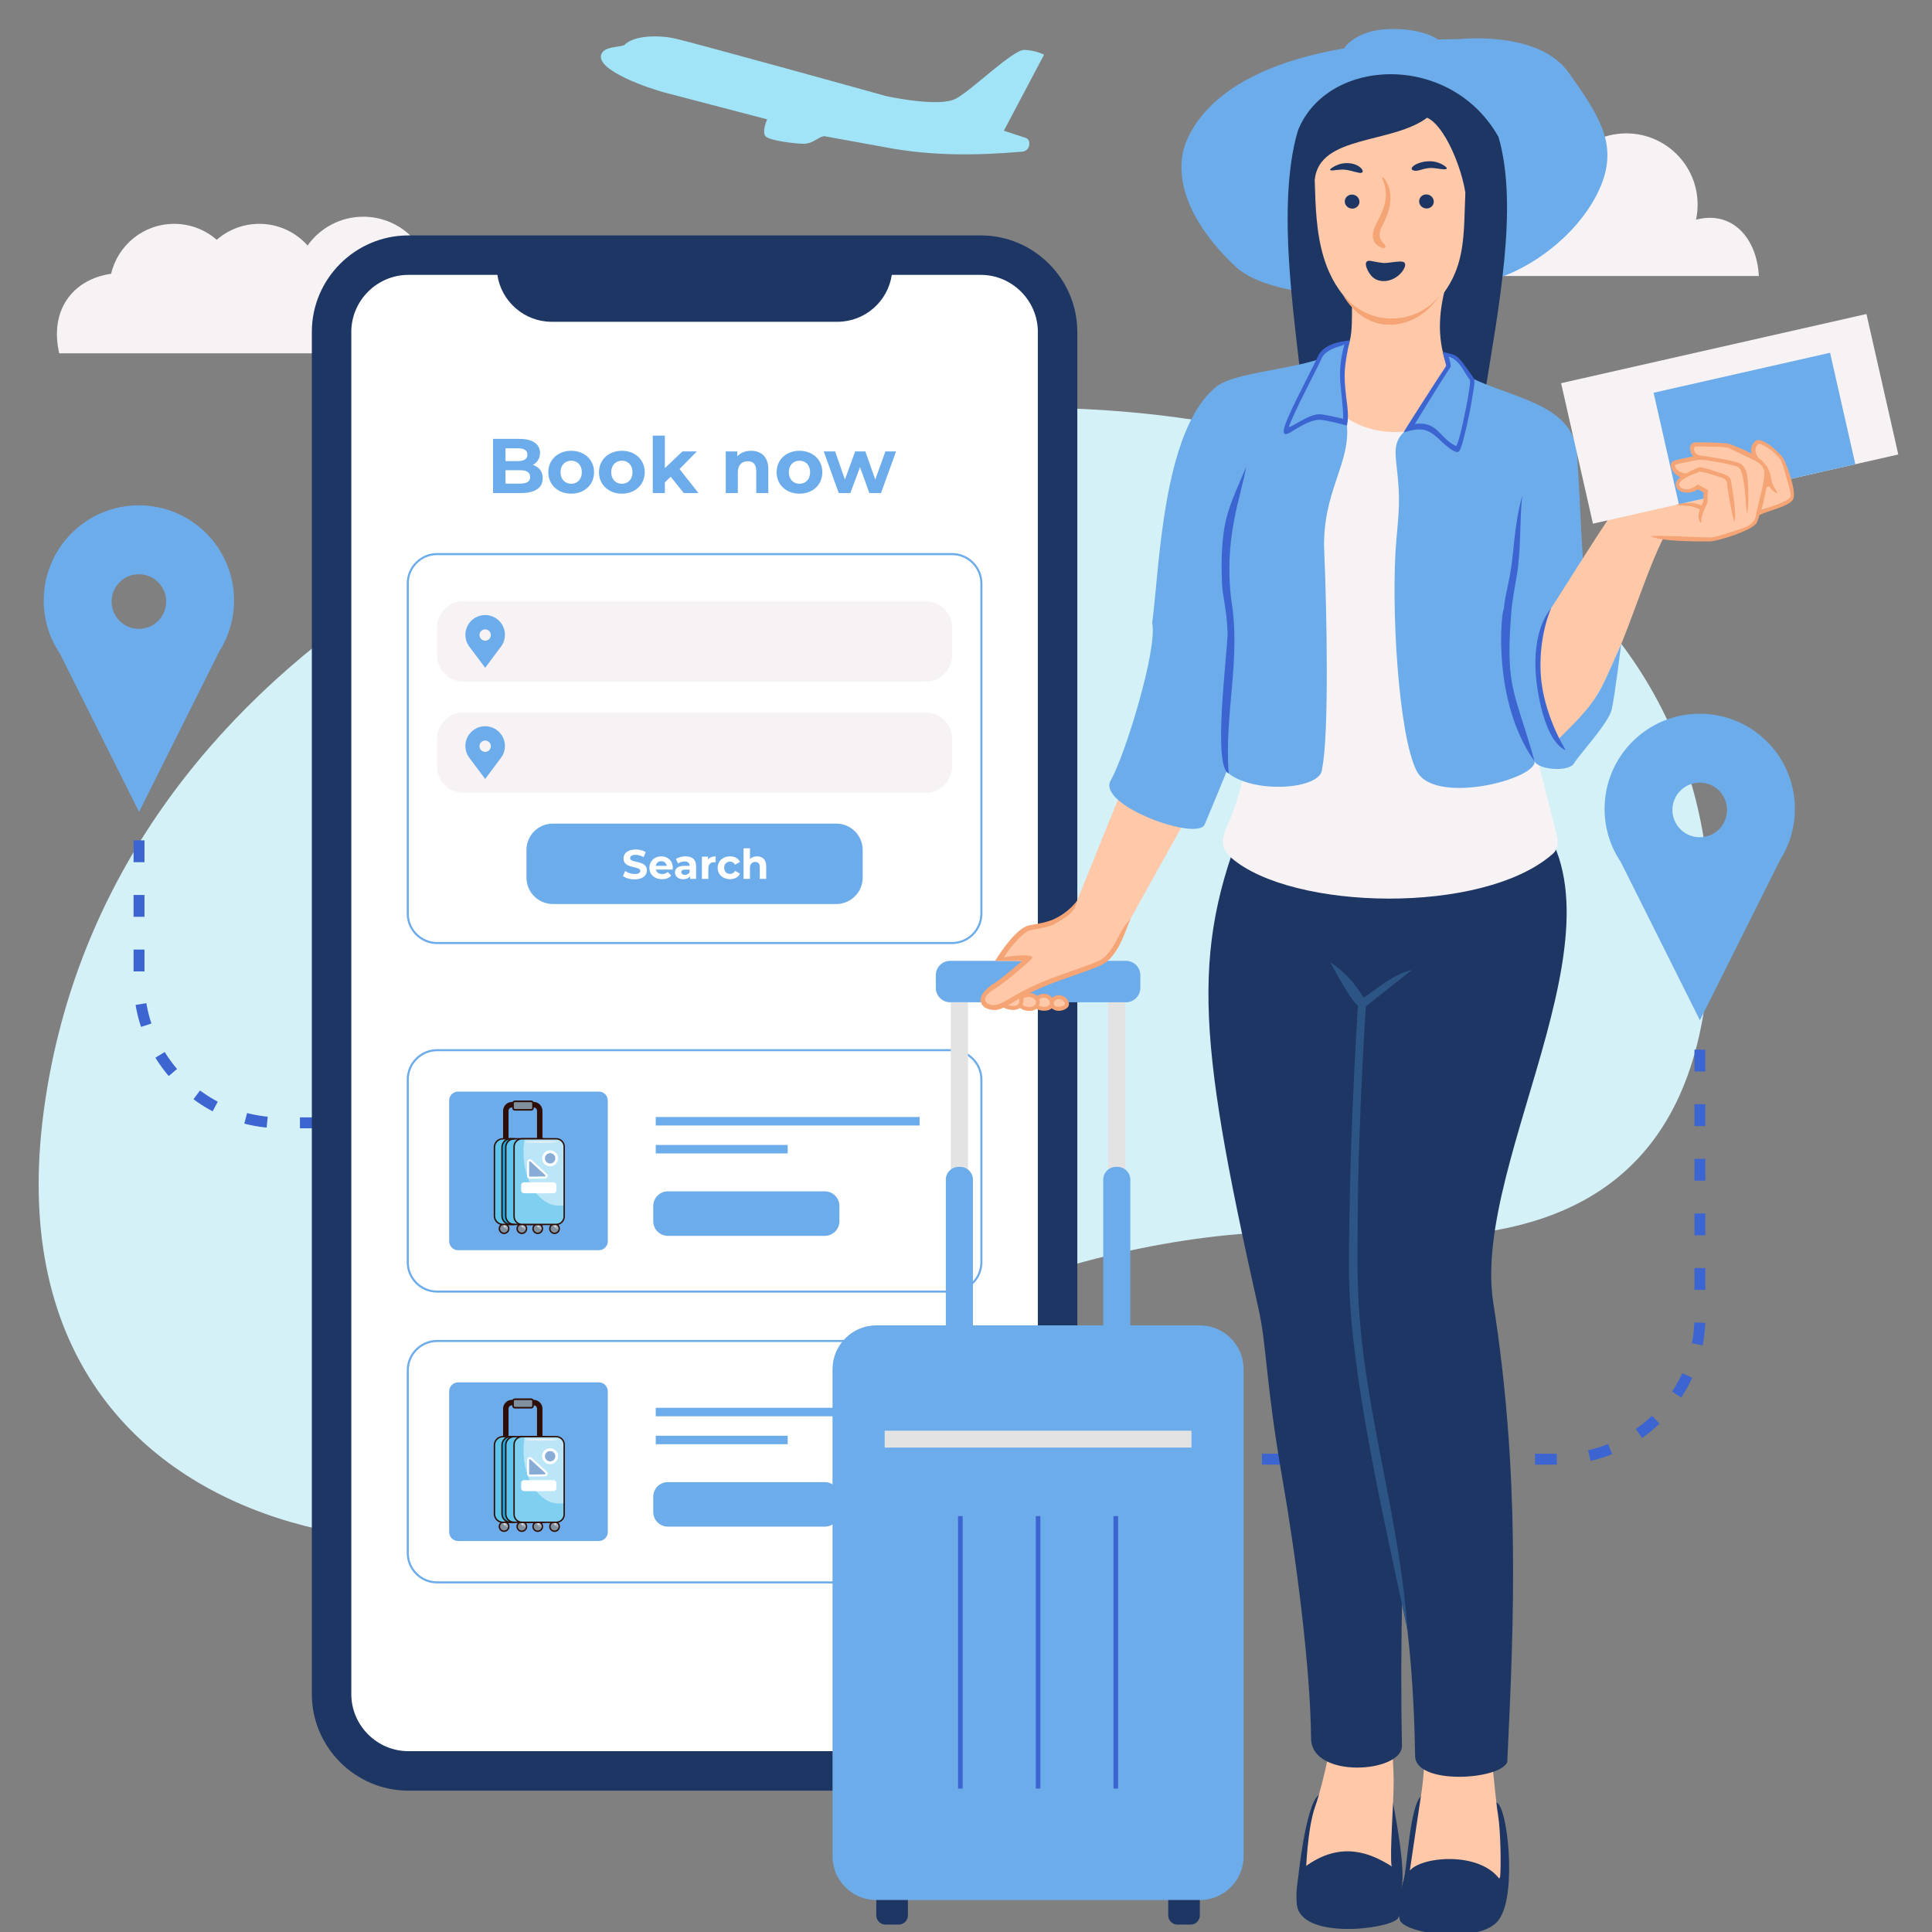 <svg width="200" height="200" viewBox="0 0 200 200" fill="none" xmlns="http://www.w3.org/2000/svg">
<rect x="0" y="0" width="200" height="200" fill="#808080" stroke="none"/>
<g clip-path="url(#clip0_1538_57447)">
<path fill-rule="evenodd" clip-rule="evenodd" d="M135.499 28.572C151.023 28.572 166.549 28.572 182.073 28.572C181.881 24.652 179.314 21.754 175.573 22.742C175.68 22.242 175.737 21.722 175.737 21.189C175.737 17.112 172.432 13.807 168.355 13.807C165.871 13.807 163.673 15.034 162.335 16.915C161.054 15.481 159.19 14.578 157.115 14.578C155.354 14.578 153.745 15.229 152.515 16.303C151.285 15.229 149.676 14.578 147.915 14.578C144.601 14.578 141.826 16.881 141.102 19.974C136.966 20.568 134.41 23.907 135.499 28.572Z" fill="#F7F2F3"/>
<path fill-rule="evenodd" clip-rule="evenodd" d="M6.133 36.578C21.006 36.578 35.878 36.578 50.751 36.578C50.566 32.823 48.107 30.046 44.523 30.994C44.626 30.514 44.68 30.016 44.68 29.506C44.68 25.6 41.514 22.434 37.608 22.434C35.229 22.434 33.123 23.61 31.842 25.412C30.614 24.038 28.829 23.172 26.842 23.172C25.154 23.172 23.613 23.796 22.435 24.825C21.257 23.796 19.716 23.172 18.028 23.172C14.854 23.172 12.195 25.379 11.502 28.342C7.54 28.91 5.091 32.109 6.133 36.578Z" fill="#F7F2F3"/>
<path fill-rule="evenodd" clip-rule="evenodd" d="M4.508 115.169C-1.831 163.305 52.95 166.842 71.513 151.382C90.076 135.922 117.978 125.759 139.876 127.75C161.773 129.741 174.665 122.133 176.733 102.021C185.632 15.502 16.325 25.43 4.508 115.169Z" fill="#D4F1F8"/>
<path d="M14.958 89.252H13.827V86.99H14.958V89.252ZM78.535 115.67V116.801H76.274V115.67H78.535ZM72.882 115.67V116.801H70.621V115.67H72.882ZM67.229 115.67V116.801H64.967V115.67H67.229ZM61.576 115.67V116.801H59.314V115.67H61.576ZM55.922 115.67V116.801H53.661V115.67H55.922ZM50.27 115.67V116.801H48.008V115.67H50.27ZM44.616 115.67V116.801H42.355V115.67H44.616ZM38.963 115.67V116.801H36.702V115.67H38.963ZM33.31 115.67V116.801H31.049V115.67H33.31ZM27.717 115.601L27.602 116.726L27.555 116.721L27.459 116.712L27.363 116.701L27.267 116.689L27.171 116.677L27.076 116.665L26.981 116.652L26.886 116.638L26.791 116.623L26.697 116.609L26.602 116.593L26.508 116.577L26.414 116.561L26.32 116.544L26.227 116.526L26.134 116.508L26.04 116.489L25.947 116.47L25.854 116.449L25.762 116.429L25.669 116.408L25.577 116.386L25.485 116.364L25.394 116.341L25.302 116.318L25.29 116.314L25.58 115.221L25.585 115.223L25.67 115.245L25.755 115.266L25.84 115.286L25.926 115.306L26.011 115.326L26.097 115.345L26.183 115.363L26.269 115.381L26.355 115.399L26.442 115.416L26.528 115.432L26.615 115.448L26.702 115.463L26.789 115.478L26.876 115.493L26.963 115.506L27.051 115.52L27.139 115.532L27.227 115.544L27.316 115.556L27.404 115.567L27.492 115.577L27.581 115.587L27.669 115.597L27.717 115.601ZM22.545 114.043L22.015 115.042L22.003 115.036L21.921 114.992L21.84 114.948L21.759 114.904L21.678 114.859L21.598 114.813L21.517 114.768L21.438 114.721L21.358 114.675L21.279 114.627L21.201 114.579L21.122 114.532L21.043 114.483L20.965 114.433L20.887 114.384L20.81 114.334L20.733 114.283L20.656 114.232L20.58 114.181L20.504 114.129L20.428 114.077L20.352 114.024L20.277 113.97L20.203 113.917L20.128 113.863L20.054 113.809L20.03 113.791L20.708 112.886L20.726 112.899L20.795 112.95L20.864 113L20.934 113.05L21.003 113.099L21.073 113.148L21.143 113.196L21.214 113.244L21.284 113.292L21.355 113.339L21.427 113.385L21.499 113.432L21.571 113.478L21.643 113.523L21.715 113.568L21.788 113.613L21.862 113.657L21.935 113.701L22.009 113.744L22.083 113.787L22.157 113.83L22.231 113.872L22.306 113.914L22.381 113.955L22.456 113.995L22.532 114.036L22.545 114.043ZM18.33 110.66L17.467 111.39L17.446 111.366L17.387 111.295L17.328 111.225L17.27 111.154L17.212 111.083L17.155 111.011L17.098 110.939L17.041 110.866L16.985 110.793L16.929 110.72L16.874 110.647L16.819 110.573L16.765 110.499L16.711 110.425L16.657 110.35L16.604 110.275L16.551 110.2L16.498 110.124L16.447 110.048L16.395 109.972L16.344 109.895L16.294 109.818L16.244 109.74L16.194 109.663L16.145 109.585L16.096 109.506L16.087 109.491L17.053 108.904L17.058 108.912L17.103 108.985L17.149 109.057L17.195 109.129L17.241 109.201L17.288 109.272L17.335 109.343L17.382 109.414L17.43 109.485L17.479 109.554L17.528 109.625L17.577 109.694L17.627 109.763L17.677 109.832L17.727 109.901L17.779 109.969L17.83 110.038L17.881 110.106L17.933 110.173L17.985 110.24L18.038 110.306L18.092 110.373L18.145 110.439L18.199 110.504L18.254 110.57L18.309 110.635L18.33 110.66ZM15.675 105.956L14.6 106.306L14.575 106.228L14.546 106.139L14.517 106.05L14.489 105.96L14.462 105.87L14.435 105.78L14.409 105.69L14.383 105.599L14.358 105.508L14.334 105.417L14.31 105.326L14.287 105.234L14.264 105.143L14.242 105.051L14.22 104.958L14.199 104.866L14.178 104.773L14.158 104.681L14.139 104.588L14.12 104.495L14.102 104.401L14.084 104.307L14.067 104.213L14.051 104.119L14.036 104.033L15.151 103.846L15.165 103.927L15.18 104.013L15.196 104.1L15.212 104.187L15.229 104.273L15.247 104.359L15.265 104.445L15.283 104.531L15.302 104.617L15.322 104.703L15.342 104.788L15.363 104.873L15.384 104.958L15.405 105.043L15.427 105.128L15.45 105.212L15.473 105.296L15.497 105.38L15.521 105.463L15.546 105.547L15.571 105.63L15.597 105.713L15.623 105.795L15.65 105.879L15.675 105.956ZM14.958 100.558H13.827V98.297H14.958V100.558ZM14.958 94.905H13.827V92.644H14.958V94.905Z" fill="#3C65D1"/>
<path fill-rule="evenodd" clip-rule="evenodd" d="M14.377 52.312C8.936 52.312 4.526 56.723 4.526 62.163C4.526 64.191 5.139 66.075 6.189 67.641L14.393 84.05L22.703 67.428C23.055 66.873 23.353 66.28 23.59 65.656L23.593 65.65H23.592C24.002 64.566 24.228 63.391 24.228 62.163C24.227 56.723 19.817 52.312 14.377 52.312ZM14.377 59.446C12.816 59.446 11.55 60.712 11.55 62.273C11.55 63.834 12.816 65.099 14.377 65.099C15.937 65.099 17.203 63.833 17.203 62.273C17.203 60.712 15.937 59.446 14.377 59.446Z" fill="#6DACEA"/>
<path fill-rule="evenodd" clip-rule="evenodd" d="M145.189 194.993C145.708 193.936 145.834 186.827 147.216 185.827C148.597 184.827 153.713 186.174 154.901 186.576C156.09 186.977 156.963 195.842 155.328 198.431C153.694 201.019 145.857 197.062 145.189 194.993Z" fill="#1D3663"/>
<path fill-rule="evenodd" clip-rule="evenodd" d="M134.347 194.73C134.347 194.73 135.126 186.827 136.507 185.827C137.889 184.827 144.193 186.576 144.193 186.576C144.193 186.576 145.602 193.621 145.075 195.344C144.547 197.067 135.016 196.799 134.347 194.73Z" fill="#1D3663"/>
<path fill-rule="evenodd" clip-rule="evenodd" d="M42.273 24.37H101.531C107.027 24.37 111.523 28.867 111.523 34.362V175.375C111.523 180.87 107.027 185.367 101.531 185.367H42.273C36.778 185.367 32.282 180.87 32.282 175.375V34.362C32.281 28.866 36.778 24.37 42.273 24.37Z" fill="#1D3663"/>
<path fill-rule="evenodd" clip-rule="evenodd" d="M92.318 28.455C91.915 31.193 89.543 33.31 86.697 33.31H57.108C54.262 33.31 51.89 31.193 51.487 28.455H42.273C39.033 28.455 36.367 31.121 36.367 34.362V175.374C36.367 178.615 39.033 181.281 42.273 181.281H101.532C104.772 181.281 107.438 178.615 107.438 175.374V34.362C107.438 31.121 104.772 28.456 101.532 28.456H92.318V28.455Z" fill="white"/>
<path d="M45.248 57.251H98.557C99.421 57.251 100.207 57.605 100.776 58.174L100.777 58.174C101.346 58.743 101.7 59.529 101.7 60.394V94.586C101.7 95.451 101.346 96.237 100.777 96.806L100.776 96.806C100.207 97.375 99.421 97.729 98.557 97.729H45.248C44.384 97.729 43.598 97.375 43.028 96.806C42.459 96.237 42.105 95.451 42.105 94.586V60.394C42.105 59.529 42.459 58.743 43.028 58.174C43.598 57.605 44.384 57.251 45.248 57.251ZM98.556 57.465H45.248C44.442 57.465 43.71 57.794 43.179 58.325L43.18 58.325C42.649 58.856 42.319 59.589 42.319 60.394V94.586C42.319 95.391 42.649 96.124 43.18 96.654C43.71 97.185 44.443 97.515 45.248 97.515H98.556C99.362 97.515 100.094 97.186 100.625 96.655C101.155 96.124 101.485 95.391 101.485 94.586V60.394C101.485 59.588 101.156 58.856 100.625 58.325C100.094 57.794 99.362 57.465 98.556 57.465Z" fill="#6DACEA"/>
<path d="M45.248 108.608H98.556C99.421 108.608 100.206 108.961 100.776 109.531H100.776C101.346 110.1 101.699 110.886 101.699 111.75V130.67C101.699 131.534 101.346 132.32 100.776 132.89C100.207 133.459 99.421 133.813 98.556 133.813H45.248C44.383 133.813 43.598 133.459 43.028 132.89C42.459 132.321 42.105 131.534 42.105 130.67V111.75C42.105 110.886 42.458 110.1 43.028 109.531C43.598 108.961 44.384 108.608 45.248 108.608ZM98.556 108.822H45.248C44.443 108.822 43.71 109.151 43.179 109.682L43.18 109.682C42.649 110.213 42.319 110.945 42.319 111.75V130.67C42.319 131.475 42.648 132.207 43.18 132.738C43.71 133.269 44.443 133.599 45.248 133.599H98.556C99.362 133.599 100.094 133.269 100.625 132.738C101.155 132.207 101.485 131.475 101.485 130.67V111.75C101.485 110.945 101.156 110.213 100.625 109.682L100.625 109.682C100.094 109.151 99.362 108.822 98.556 108.822Z" fill="#6DACEA"/>
<path fill-rule="evenodd" clip-rule="evenodd" d="M45.248 138.817H98.556C100.226 138.817 101.592 140.183 101.592 141.853V160.773C101.592 162.442 100.226 163.808 98.556 163.808H45.248C43.578 163.808 42.212 162.442 42.212 160.773V141.853C42.213 140.183 43.578 138.817 45.248 138.817Z" fill="white"/>
<path d="M45.248 138.71H98.556C99.421 138.71 100.207 139.064 100.776 139.633C101.345 140.203 101.699 140.989 101.699 141.853V160.773C101.699 161.637 101.346 162.423 100.776 162.992C100.207 163.562 99.421 163.915 98.556 163.915H45.248C44.383 163.915 43.598 163.562 43.028 162.992C42.459 162.423 42.105 161.637 42.105 160.773V141.853C42.105 140.989 42.459 140.203 43.028 139.634C43.598 139.064 44.383 138.71 45.248 138.71ZM98.556 138.925H45.248C44.443 138.925 43.71 139.254 43.18 139.785L43.179 139.785C42.648 140.315 42.319 141.048 42.319 141.853V160.773C42.319 161.578 42.648 162.31 43.18 162.841C43.711 163.372 44.443 163.701 45.248 163.701H98.556C99.362 163.701 100.094 163.372 100.625 162.841C101.155 162.31 101.485 161.578 101.485 160.773V141.853C101.485 141.048 101.156 140.316 100.625 139.785L100.625 139.785C100.094 139.254 99.362 138.925 98.556 138.925Z" fill="#6DACEA"/>
<path d="M55.158 48.123C55.615 47.883 55.904 47.45 55.904 46.889C55.904 46.016 55.182 45.432 53.781 45.432H51.041V51.04H53.941C55.415 51.04 56.184 50.479 56.184 49.509C56.184 48.804 55.783 48.324 55.158 48.123ZM53.62 46.409C54.253 46.409 54.598 46.626 54.598 47.066C54.598 47.507 54.253 47.731 53.62 47.731H52.331V46.41H53.62V46.409ZM53.844 50.062H52.33V48.676H53.844C54.517 48.676 54.878 48.901 54.878 49.373C54.878 49.854 54.518 50.062 53.844 50.062ZM59.132 51.104C60.502 51.104 61.495 50.183 61.495 48.885C61.495 47.587 60.502 46.666 59.132 46.666C57.762 46.666 56.761 47.587 56.761 48.885C56.761 50.182 57.762 51.104 59.132 51.104ZM59.132 50.078C58.507 50.078 58.026 49.629 58.026 48.884C58.026 48.14 58.507 47.691 59.132 47.691C59.757 47.691 60.23 48.14 60.23 48.884C60.229 49.63 59.757 50.078 59.132 50.078ZM64.379 51.104C65.749 51.104 66.742 50.183 66.742 48.885C66.742 47.587 65.749 46.666 64.379 46.666C63.009 46.666 62.007 47.587 62.007 48.885C62.008 50.182 63.009 51.104 64.379 51.104ZM64.379 50.078C63.754 50.078 63.273 49.629 63.273 48.884C63.273 48.14 63.754 47.691 64.379 47.691C65.004 47.691 65.477 48.14 65.477 48.884C65.477 49.63 65.004 50.078 64.379 50.078ZM70.788 51.04H72.302L70.347 48.556L72.141 46.729H70.651L68.825 48.46V45.095H67.575V51.039H68.825V49.941L69.426 49.349L70.788 51.04ZM77.749 46.666C77.165 46.666 76.66 46.866 76.323 47.234V46.73H75.13V51.04H76.379V48.908C76.379 48.115 76.812 47.747 77.413 47.747C77.966 47.747 78.286 48.067 78.286 48.764V51.04H79.536V48.572C79.536 47.258 78.767 46.666 77.749 46.666ZM82.764 51.104C84.134 51.104 85.127 50.183 85.127 48.885C85.127 47.587 84.134 46.666 82.764 46.666C81.394 46.666 80.393 47.587 80.393 48.885C80.393 50.182 81.394 51.104 82.764 51.104ZM82.764 50.078C82.139 50.078 81.659 49.629 81.659 48.884C81.659 48.14 82.139 47.691 82.764 47.691C83.389 47.691 83.862 48.14 83.862 48.884C83.862 49.63 83.389 50.078 82.764 50.078ZM91.657 46.73L90.607 49.646L89.582 46.73H88.524L87.467 49.646L86.45 46.73H85.272L86.826 51.04H88.028L89.029 48.364L89.998 51.04H91.2L92.763 46.73H91.657Z" fill="#6DACEA"/>
<path fill-rule="evenodd" clip-rule="evenodd" d="M47.973 62.239H95.832C97.331 62.239 98.557 63.465 98.557 64.964V67.836C98.557 69.335 97.331 70.561 95.832 70.561H47.973C46.474 70.561 45.248 69.335 45.248 67.836V64.964C45.248 63.465 46.474 62.239 47.973 62.239Z" fill="#F7F2F3"/>
<path fill-rule="evenodd" clip-rule="evenodd" d="M47.973 73.749H95.832C97.331 73.749 98.557 74.976 98.557 76.474V79.346C98.557 80.845 97.331 82.071 95.832 82.071H47.973C46.474 82.071 45.248 80.845 45.248 79.346V76.474C45.248 74.975 46.474 73.749 47.973 73.749Z" fill="#F7F2F3"/>
<path fill-rule="evenodd" clip-rule="evenodd" d="M57.224 85.26H86.58C88.079 85.26 89.305 86.486 89.305 87.985V90.857C89.305 92.355 88.079 93.582 86.58 93.582H57.224C55.725 93.582 54.499 92.355 54.499 90.857V87.985C54.499 86.486 55.725 85.26 57.224 85.26Z" fill="#6DACEA"/>
<path fill-rule="evenodd" clip-rule="evenodd" d="M47.415 113H62.001C62.505 113 62.918 113.412 62.918 113.917V128.503C62.918 129.007 62.505 129.42 62.001 129.42H47.415C46.911 129.42 46.498 129.007 46.498 128.503V113.917C46.498 113.412 46.911 113 47.415 113Z" fill="#6DACEA"/>
<path fill-rule="evenodd" clip-rule="evenodd" d="M67.883 115.633H95.198V116.511H67.883V115.633Z" fill="#6DACEA"/>
<path fill-rule="evenodd" clip-rule="evenodd" d="M67.883 118.525H81.541V119.402H67.883V118.525Z" fill="#6DACEA"/>
<path fill-rule="evenodd" clip-rule="evenodd" d="M69.134 123.327H85.388C86.218 123.327 86.897 124.006 86.897 124.836V126.426C86.897 127.256 86.218 127.935 85.388 127.935H69.134C68.305 127.935 67.625 127.256 67.625 126.426V124.836C67.625 124.006 68.304 123.327 69.134 123.327Z" fill="#6DACEA"/>
<path fill-rule="evenodd" clip-rule="evenodd" d="M47.415 143.103H62.001C62.505 143.103 62.918 143.515 62.918 144.02V158.606C62.918 159.11 62.505 159.523 62.001 159.523H47.415C46.911 159.523 46.498 159.11 46.498 158.606V144.02C46.498 143.515 46.911 143.103 47.415 143.103Z" fill="#6DACEA"/>
<path fill-rule="evenodd" clip-rule="evenodd" d="M67.883 145.736H95.198V146.614H67.883V145.736Z" fill="#6DACEA"/>
<path fill-rule="evenodd" clip-rule="evenodd" d="M67.883 148.627H81.541V149.505H67.883V148.627Z" fill="#6DACEA"/>
<path fill-rule="evenodd" clip-rule="evenodd" d="M69.134 153.429H85.388C86.218 153.429 86.897 154.108 86.897 154.938V156.528C86.897 157.358 86.218 158.037 85.388 158.037H69.134C68.305 158.037 67.625 157.358 67.625 156.528V154.938C67.625 154.108 68.304 153.429 69.134 153.429Z" fill="#6DACEA"/>
<path d="M65.701 91.031C66.555 91.031 66.969 90.604 66.969 90.105C66.969 89.007 65.231 89.388 65.231 88.837C65.231 88.648 65.389 88.494 65.799 88.494C66.064 88.494 66.35 88.571 66.628 88.729L66.841 88.204C66.564 88.029 66.179 87.939 65.803 87.939C64.954 87.939 64.544 88.362 64.544 88.871C64.544 89.981 66.282 89.597 66.282 90.156C66.282 90.339 66.115 90.476 65.705 90.476C65.347 90.476 64.971 90.348 64.719 90.165L64.484 90.685C64.749 90.89 65.227 91.031 65.701 91.031ZM69.647 89.839C69.647 89.1 69.126 88.648 68.451 88.648C67.751 88.648 67.226 89.143 67.226 89.83C67.226 90.513 67.742 91.013 68.537 91.013C68.951 91.013 69.271 90.885 69.484 90.642L69.13 90.258C68.972 90.407 68.797 90.48 68.554 90.48C68.203 90.48 67.96 90.304 67.896 90.018H69.634C69.638 89.963 69.647 89.891 69.647 89.839ZM68.455 89.152C68.754 89.152 68.972 89.34 69.019 89.63H67.887C67.934 89.335 68.152 89.152 68.455 89.152ZM70.953 88.648C70.586 88.648 70.215 88.746 69.963 88.926L70.202 89.391C70.368 89.259 70.62 89.177 70.863 89.177C71.222 89.177 71.393 89.344 71.393 89.63H70.863C70.163 89.63 69.877 89.912 69.877 90.318C69.877 90.715 70.198 91.014 70.735 91.014C71.073 91.014 71.312 90.903 71.436 90.693V90.979H72.059V89.668C72.059 88.972 71.654 88.648 70.953 88.648ZM70.902 90.565C70.668 90.565 70.527 90.454 70.527 90.288C70.527 90.134 70.625 90.019 70.937 90.019H71.394V90.254C71.317 90.463 71.124 90.565 70.902 90.565ZM73.298 88.985V88.682H72.661V90.979H73.327V89.895C73.327 89.455 73.571 89.254 73.938 89.254C73.99 89.254 74.032 89.258 74.088 89.263V88.648C73.733 88.648 73.46 88.763 73.298 88.985ZM75.574 91.014C76.056 91.014 76.436 90.8 76.603 90.433L76.086 90.151C75.963 90.373 75.779 90.467 75.57 90.467C75.233 90.467 74.968 90.232 74.968 89.831C74.968 89.429 75.232 89.195 75.57 89.195C75.779 89.195 75.963 89.293 76.086 89.511L76.603 89.233C76.436 88.858 76.056 88.648 75.574 88.648C74.826 88.648 74.293 89.139 74.293 89.831C74.293 90.523 74.826 91.014 75.574 91.014ZM78.367 88.648C78.072 88.648 77.816 88.742 77.636 88.921V87.811H76.97V90.98H77.636V89.844C77.636 89.421 77.867 89.225 78.187 89.225C78.482 89.225 78.653 89.395 78.653 89.767V90.98H79.319V89.665C79.319 88.964 78.909 88.648 78.367 88.648Z" fill="white"/>
<path fill-rule="evenodd" clip-rule="evenodd" d="M50.223 63.67C49.093 63.67 48.176 64.586 48.176 65.717C48.176 66.138 48.304 66.53 48.522 66.855L50.227 69.13L51.953 66.811C52.16 66.486 52.27 66.102 52.27 65.716C52.27 64.586 51.354 63.67 50.223 63.67ZM50.223 65.152C49.899 65.152 49.636 65.415 49.636 65.739C49.636 66.063 49.899 66.327 50.223 66.327C50.547 66.327 50.81 66.063 50.81 65.739C50.811 65.415 50.548 65.152 50.223 65.152Z" fill="#6DACEA"/>
<path fill-rule="evenodd" clip-rule="evenodd" d="M108.082 5.659L103.92 13.533L106.181 14.274C106.815 14.481 106.666 15.726 105.689 15.712C101.173 16.09 96.422 16.181 91.512 15.22L85.303 14.092C84.649 14.215 84.201 14.843 83.278 14.883C82.641 14.911 79.59 14.581 79.226 14.084C78.909 13.653 79.282 12.626 79.417 12.356L68.784 9.573C67.317 9.19 61.628 7.294 62.249 5.62C62.533 4.855 63.711 4.931 64.593 4.693C65.673 3.553 68.48 3.662 69.902 3.992C72.04 4.488 89.272 9.256 91.687 9.936C91.687 9.936 97.226 11.173 98.982 10.199C100.738 9.225 104.859 5.136 106.034 5.168C107.209 5.199 108.082 5.659 108.082 5.659Z" fill="#A1E3F7"/>
<path fill-rule="evenodd" clip-rule="evenodd" d="M116.5 103.755H114.713V132.881L116.5 132.833V103.755Z" fill="#E3E3E3"/>
<path d="M176.538 110.916H175.407V108.655H176.538V110.916ZM109.119 150.485H110.282V151.615H109.119V150.485ZM113.674 151.615V150.485H115.935V151.615H113.674ZM119.327 151.615V150.485H121.588V151.615H119.327ZM124.98 151.615V150.485H127.242V151.615H124.98ZM130.633 151.615V150.485H132.894V151.615H130.633ZM136.286 151.615V150.485H138.548V151.615H136.286ZM141.939 151.615V150.485H144.201V151.615H141.939ZM147.593 151.615V150.485H149.854V151.615H147.593ZM153.246 151.615V150.485H155.507V151.615H153.246ZM158.899 151.615V150.485H161.16V151.615H158.899ZM164.653 151.231L164.397 150.13L164.439 150.12L164.525 150.1L164.61 150.079L164.695 150.058L164.779 150.037L164.864 150.015L164.949 149.992L165.033 149.969L165.117 149.945L165.2 149.921L165.284 149.896L165.367 149.871L165.45 149.846L165.533 149.819L165.615 149.793L165.698 149.765L165.78 149.738L165.862 149.71L165.944 149.681L166.025 149.652L166.106 149.622L166.187 149.592L166.268 149.562L166.348 149.531L166.429 149.499L166.469 149.483L166.893 150.532L166.846 150.55L166.759 150.585L166.672 150.618L166.584 150.651L166.497 150.684L166.409 150.716L166.321 150.747L166.233 150.778L166.144 150.808L166.055 150.838L165.966 150.867L165.877 150.897L165.788 150.925L165.698 150.953L165.607 150.98L165.517 151.006L165.427 151.032L165.336 151.058L165.245 151.083L165.154 151.108L165.063 151.132L164.971 151.155L164.88 151.177L164.788 151.2L164.695 151.222L164.653 151.231ZM169.983 148.859L169.332 147.935L169.362 147.914L169.431 147.864L169.501 147.815L169.57 147.765L169.638 147.714L169.707 147.663L169.775 147.612L169.843 147.561L169.91 147.509L169.977 147.457L170.044 147.403L170.11 147.35L170.176 147.297L170.242 147.243L170.308 147.188L170.373 147.133L170.437 147.078L170.502 147.023L170.566 146.967L170.63 146.91L170.694 146.854L170.757 146.797L170.82 146.739L170.882 146.681L170.944 146.624L171.005 146.565L171.012 146.559L171.797 147.373L171.786 147.383L171.719 147.446L171.652 147.509L171.585 147.571L171.518 147.633L171.449 147.695L171.381 147.756L171.312 147.817L171.242 147.877L171.173 147.937L171.103 147.997L171.033 148.056L170.962 148.114L170.891 148.173L170.82 148.23L170.748 148.288L170.676 148.345L170.604 148.401L170.531 148.457L170.458 148.514L170.384 148.569L170.31 148.624L170.236 148.678L170.162 148.733L170.087 148.786L170.012 148.839L169.983 148.859ZM174.045 144.673L173.097 144.056L173.124 144.015L173.17 143.943L173.216 143.871L173.262 143.799L173.307 143.727L173.352 143.654L173.396 143.581L173.44 143.507L173.483 143.434L173.526 143.36L173.569 143.285L173.611 143.211L173.653 143.136L173.694 143.061L173.734 142.986L173.775 142.91L173.815 142.834L173.854 142.758L173.893 142.682L173.932 142.605L173.97 142.528L174.008 142.451L174.045 142.373L174.082 142.295L174.118 142.217L174.148 142.152L175.177 142.619L175.144 142.691L175.105 142.775L175.066 142.859L175.025 142.943L174.985 143.026L174.943 143.109L174.902 143.193L174.86 143.275L174.817 143.357L174.774 143.439L174.731 143.52L174.687 143.602L174.642 143.683L174.597 143.763L174.552 143.844L174.506 143.924L174.459 144.004L174.412 144.084L174.365 144.163L174.317 144.242L174.269 144.321L174.22 144.399L174.171 144.477L174.121 144.555L174.071 144.632L174.045 144.673ZM176.252 139.271L175.142 139.057L175.153 139L175.17 138.914L175.185 138.827L175.201 138.74L175.216 138.653L175.23 138.566L175.244 138.479L175.257 138.391L175.269 138.303L175.281 138.215L175.293 138.127L175.304 138.038L175.314 137.95L175.324 137.862L175.334 137.773L175.343 137.684L175.351 137.595L175.358 137.505L175.366 137.416L175.372 137.326L175.378 137.236L175.384 137.147L175.388 137.057L175.393 136.966L175.396 136.899L176.526 136.943L176.523 137.017L176.518 137.114L176.513 137.211L176.507 137.309L176.5 137.406L176.493 137.502L176.486 137.599L176.478 137.695L176.469 137.791L176.459 137.888L176.449 137.984L176.439 138.08L176.427 138.175L176.415 138.271L176.403 138.366L176.389 138.461L176.376 138.556L176.361 138.651L176.347 138.745L176.331 138.839L176.315 138.934L176.299 139.027L176.281 139.121L176.264 139.215L176.252 139.271ZM176.538 133.529H175.407V131.267H176.538V133.529ZM176.538 127.876H175.407V125.614H176.538V127.876ZM176.538 122.222H175.407V119.961H176.538V122.222ZM176.538 116.57H175.407V114.308H176.538V116.57Z" fill="#3C65D1"/>
<path fill-rule="evenodd" clip-rule="evenodd" d="M175.957 73.884C170.516 73.884 166.106 78.294 166.106 83.735C166.106 85.762 166.719 87.646 167.769 89.212L175.973 105.621L184.284 88.999C184.636 88.444 184.933 87.85 185.17 87.227L185.173 87.221H185.172C185.582 86.137 185.807 84.963 185.807 83.735C185.807 78.294 181.397 73.884 175.957 73.884ZM175.957 81.018C174.395 81.018 173.13 82.284 173.13 83.845C173.13 85.406 174.395 86.671 175.957 86.671C177.518 86.671 178.783 85.405 178.783 83.845C178.783 82.284 177.518 81.018 175.957 81.018Z" fill="#6DACEA"/>
<path fill-rule="evenodd" clip-rule="evenodd" d="M116.564 99.467H98.356C97.541 99.467 96.874 100.134 96.874 100.949V102.273C96.874 103.088 97.541 103.754 98.356 103.754H116.564C117.38 103.754 118.046 103.087 118.046 102.273V100.949C118.046 100.134 117.38 99.467 116.564 99.467Z" fill="#6DACEA"/>
<path fill-rule="evenodd" clip-rule="evenodd" d="M100.208 103.755L98.421 103.755V133.144L100.208 133.095V103.755Z" fill="#E3E3E3"/>
<path fill-rule="evenodd" clip-rule="evenodd" d="M122.315 85.614L116.045 96.883L111.076 94.293L115.784 82.635C116.109 81.828 123.188 83.671 122.315 85.614Z" fill="#FFC9A9"/>
<path fill-rule="evenodd" clip-rule="evenodd" d="M109.132 103.346C109.816 102.674 110.891 103.819 110.276 104.228C109.433 104.79 108.35 104.115 109.132 103.346Z" fill="#FFC9A9"/>
<path fill-rule="evenodd" clip-rule="evenodd" d="M107.269 103.495C106.801 104.099 107.502 104.425 108.1 104.426C109.145 104.429 109.06 103.742 108.703 103.37C108.366 103.019 107.718 102.912 107.269 103.495Z" fill="#FFC9A9"/>
<path fill-rule="evenodd" clip-rule="evenodd" d="M107.334 104.081C107.772 103.23 106.558 102.567 105.864 103.187C104.657 104.264 106.919 104.887 107.334 104.081Z" fill="#FFC9A9"/>
<path fill-rule="evenodd" clip-rule="evenodd" d="M151.165 4.047C151.165 4.047 159.262 3.147 162.355 7.477C165.448 11.807 167.36 14.731 165.897 18.779C164.435 22.828 160.219 26.934 155.27 28.733C150.322 30.532 132.895 32.313 127.834 27.534C122.774 22.754 121.307 17.881 122.937 14.338C124.568 10.795 129.967 4.16 151.165 4.047Z" fill="#6DACEA"/>
<path fill-rule="evenodd" clip-rule="evenodd" d="M134.367 13.503C131.902 21.696 134.429 35.365 134.725 40.104L153.667 41.03C155.11 31.956 157.222 21.37 155.122 14.171C150.141 5.346 137.386 5.919 134.367 13.503Z" fill="#1D3663"/>
<path fill-rule="evenodd" clip-rule="evenodd" d="M154.168 179.24C154.168 179.24 154.828 186.475 155.087 187.981C155.346 189.487 155.398 193.277 155.294 194.264C155.19 195.251 150.879 193.33 150.879 193.33L145.945 193.642C145.945 193.642 146.879 187.306 147.191 185.28C147.503 183.255 147.623 178.462 147.623 178.462L154.168 179.24Z" fill="#FFC9A9"/>
<path fill-rule="evenodd" clip-rule="evenodd" d="M155.444 194.853C155.737 195.366 155.678 196.413 155.553 197.693C155.174 201.6 145.349 200.337 144.914 198.753C144.592 197.597 144.808 194.996 145.945 193.643C147.241 192.102 153.595 191.616 155.444 194.853Z" fill="#1D3663"/>
<path fill-rule="evenodd" clip-rule="evenodd" d="M143.96 177.695C143.785 177.294 144.272 182.005 144.272 184.395C144.272 186.784 143.849 191.859 144.059 193.212C144.268 194.565 135.195 193.677 135.195 193.677C135.195 193.677 135.337 189.225 136.169 186.94C137 184.655 138.195 178.733 138.195 177.85C138.194 176.967 143.942 177.671 143.96 177.695Z" fill="#FFC9A9"/>
<path fill-rule="evenodd" clip-rule="evenodd" d="M134.245 197.12C134.602 200.778 143.439 199.769 144.632 198.677C145.256 198.106 145.67 194.161 143.852 193.069C142.083 192.006 138.913 190.387 135.043 193.284C134.18 193.928 134.156 196.202 134.245 197.12Z" fill="#1D3663"/>
<path fill-rule="evenodd" clip-rule="evenodd" d="M154.583 134.852C157.331 152.316 156.767 167.291 156.031 182.418C155.242 184.279 146.534 184.804 146.493 181.789C146.385 174.857 145.875 169.371 145.166 164.794C145.038 170.114 145.026 175.429 145.127 180.713C145.181 183.537 135.758 184.182 135.722 179.968C135.654 172.415 134.078 160.676 132.806 153.4C130.97 142.896 131.176 139.463 130.262 135.396C123.745 106.397 123.268 97.876 129.556 83.172L157.156 82.685C170.743 93.506 152.204 119.725 154.583 134.852Z" fill="#1D3663"/>
<path d="M140.541 131.327C140.541 128.832 140.514 123.613 140.734 117.578C140.892 113.287 141.11 108.588 141.395 104.186L146.15 100.417C144.349 100.773 142.642 102.296 141.163 103.275C140.346 101.925 139.222 100.587 137.712 99.623C138.217 100.535 139.841 103.578 140.57 104.114C140.286 108.497 140.069 113.198 139.911 117.504C139.689 123.586 139.641 128.802 139.641 131.274C139.641 142.078 143.439 157.876 145.707 168.829C144.836 156 140.541 144.229 140.541 131.327Z" fill="#2C5484"/>
<path fill-rule="evenodd" clip-rule="evenodd" d="M127.425 84.571C130.715 76.625 129.326 64.153 128.103 57.662C126.752 50.485 128.416 44.451 129.144 42.787C129.873 41.122 134.638 39.032 134.638 39.032L153.692 41.122C153.692 41.122 158.789 49.236 158.789 53.189C158.789 77.446 153.042 54.51 161.077 86.113C161.262 86.84 161.445 87.774 160.742 88.392C153.504 94.757 133.722 94.244 127.461 88.799C125.97 87.503 126.718 86.277 127.425 84.571Z" fill="#F7F2F3"/>
<path fill-rule="evenodd" clip-rule="evenodd" d="M148.854 4.087C148.854 4.087 147.257 2.895 143.771 3.007C140.285 3.12 139.132 5.002 139.132 5.002L148.854 4.087Z" fill="#6DACEA"/>
<path fill-rule="evenodd" clip-rule="evenodd" d="M149.872 37.554C153.992 41.217 162.791 40.845 163.253 46.938C163.792 55.028 163.768 62.041 165.235 69.934L156.649 74.61C156.109 71.625 156.003 69.961 155.831 69.016C155.606 67.779 154.932 50.798 154.481 49.449C154.032 48.099 149.872 37.554 149.872 37.554Z" fill="#6DACEA"/>
<path fill-rule="evenodd" clip-rule="evenodd" d="M137.451 36.837C134.185 38.28 127.874 38.479 125.929 40.024C120.3 44.493 120.022 59.061 119.274 64.481C119.853 67.248 116.408 78.326 114.985 80.779C113.492 83.352 123.951 87.119 124.707 85.35C125.696 83.034 129.388 74.148 129.444 73.152C129.557 71.184 129.707 59.822 130.381 58.248C131.056 56.674 136.403 49.855 136.403 49.855L137.451 36.837Z" fill="#6DACEA"/>
<path fill-rule="evenodd" clip-rule="evenodd" d="M139.978 30.535L149.576 29.941C148.78 33.193 148.867 35.728 150.098 38.764C151.797 42.958 147.673 44.957 143.808 44.709C139.514 44.433 135.583 41.218 138.059 37.689C140.298 35.999 139.878 34.174 139.978 30.535Z" fill="#FFC9A9"/>
<path fill-rule="evenodd" clip-rule="evenodd" d="M136.1 18.619C136.252 23.921 136.374 29.937 142.361 33.317C143.973 34.293 144.878 34.271 146.439 33.215C151.991 29.231 151.458 25.014 151.692 19.946C151.308 17.373 149.584 13.034 147.737 12.185C144.062 14.931 136.558 13.95 136.1 18.619Z" fill="#FFC9A9"/>
<path d="M143.102 23.347C142.529 24.392 142.97 24.96 143.217 25.182C143.632 25.556 143.362 25.82 142.97 25.633C142.379 25.348 141.667 24.71 142.477 23.151C143.328 21.507 143.896 20.279 143.058 18.379C142.987 18.025 145.048 19.794 143.102 23.347Z" fill="#F5A475"/>
<path fill-rule="evenodd" clip-rule="evenodd" d="M140.716 17.893C140.465 17.852 140.086 17.742 139.773 17.667C139.024 17.487 138.728 17.564 138.029 17.634C137.113 17.726 138.309 17.04 138.903 16.934C140.727 16.606 141.615 18.038 140.716 17.893Z" fill="#1D3663"/>
<path fill-rule="evenodd" clip-rule="evenodd" d="M146.297 17.636C145.555 17.343 147.476 16.267 148.987 16.876C149.574 17.113 150.356 17.667 149.103 17.492C148.166 17.361 147.995 17.32 147.061 17.586C146.806 17.658 146.536 17.73 146.297 17.636Z" fill="#1D3663"/>
<path fill-rule="evenodd" clip-rule="evenodd" d="M139.212 20.83C139.198 21.231 139.527 21.574 139.946 21.595C140.365 21.617 140.715 21.309 140.728 20.909C140.742 20.507 140.413 20.165 139.996 20.142C139.576 20.121 139.225 20.428 139.212 20.83Z" fill="#1D3663"/>
<path fill-rule="evenodd" clip-rule="evenodd" d="M146.908 20.816C146.894 21.217 147.223 21.56 147.642 21.582C148.061 21.603 148.411 21.297 148.424 20.895C148.438 20.494 148.109 20.151 147.691 20.129C147.272 20.107 146.921 20.415 146.908 20.816Z" fill="#1D3663"/>
<path fill-rule="evenodd" clip-rule="evenodd" d="M138.967 30.453C141.806 33.977 146.706 33.61 149.035 30.575C146.729 34.212 141.62 35.079 138.967 30.453Z" fill="#F5A475"/>
<path fill-rule="evenodd" clip-rule="evenodd" d="M172.174 55.733C168.95 62.157 166.535 74.361 160.272 77.134C155.526 79.235 156.506 71.351 157.248 69.06C157.626 67.896 158.304 66.467 159.485 64.538C160.594 63.181 166.954 52.576 168.086 51.604C168.24 51.472 168.44 51.398 168.67 51.375C169.048 51.126 169.617 50.883 170.412 50.751C171.946 50.495 178.21 50.684 178.21 50.684L181.733 53.999C181.405 54.607 178.228 55.796 177.503 55.802C176.909 55.806 172.227 55.626 172.174 55.733Z" fill="#FFC9A9"/>
<path fill-rule="evenodd" clip-rule="evenodd" d="M193.215 32.506L161.605 39.667L164.9 54.21L196.51 47.048L193.215 32.506Z" fill="#F7F2F3"/>
<path fill-rule="evenodd" clip-rule="evenodd" d="M189.449 36.518L171.18 40.657L173.794 52.195L192.063 48.056L189.449 36.518Z" fill="#6DACEA"/>
<path fill-rule="evenodd" clip-rule="evenodd" d="M158.867 78.838C158.938 80.703 148.503 83.372 146.663 79.827C144.741 76.126 143.973 62.539 144.547 55.955C144.811 52.939 144.977 51.726 144.606 48.527C144.366 46.449 144.303 45.442 145.785 44.365C147.598 43.046 150.582 40.103 150.053 38.655L149.73 37.771L150.39 37.992C150.39 37.992 157.986 45.481 156.636 51.554C155.287 57.626 155.505 66.558 155.831 69.017C156.157 71.475 158.867 78.838 158.867 78.838Z" fill="#6DACEA"/>
<path fill-rule="evenodd" clip-rule="evenodd" d="M134.892 38.379L139.401 43.719C139.95 47.922 136.814 50.878 137.084 57.068C137.354 63.269 137.597 76.109 136.862 79.559C136.892 81.791 129.488 82.23 126.973 79.879C126.224 79.179 126.739 77.049 126.73 75.704C126.719 74.274 126.107 73.077 125.949 71.754C125.255 65.947 126.42 59.629 126.307 56.117C126.124 50.371 124.996 38.428 134.892 38.379Z" fill="#6DACEA"/>
<path fill-rule="evenodd" clip-rule="evenodd" d="M167.822 66.694C167.822 66.694 167.168 71.993 166.851 73.423C166.533 74.852 163.463 78.133 162.934 79.033C162.405 79.933 159.2 79.713 158.837 78.769L156.23 72.005L155.692 67.363L160.308 63.36C158.518 69.086 159.366 73.476 161.223 76.628C165.496 72.409 165.39 72.184 167.822 66.694Z" fill="#6DACEA"/>
<path d="M155.679 63.049C155.416 63.207 154.401 72.549 158.868 78.838C158.39 77.126 157.965 75.795 157.605 74.667C156.435 70.996 155.965 69.521 156.453 63.338C156.548 62.142 156.798 60.895 157.007 59.654C157.485 56.801 157.286 54.112 157.584 51.299C156.702 54.534 156.775 56.935 156.306 59.565C156.1 60.721 155.777 61.8 155.679 63.049Z" fill="#3C65D1"/>
<path fill-rule="evenodd" clip-rule="evenodd" d="M151.176 45.809C150.883 46.772 150.759 46.576 150.07 46.175C149.381 45.774 148.597 44.482 147.879 44.282C147.161 44.083 145.785 44.365 145.785 44.365C145.785 44.365 148.754 39.688 149.986 37.853L149.648 36.657C151.171 36.736 151.746 38.476 152.3 39.149C152.768 39.72 151.483 44.796 151.176 45.809Z" fill="#6DACEA"/>
<path d="M150.703 46.164C149.013 45.36 148.823 43.561 146.469 43.889C147.198 42.709 149.161 39.476 150.169 37.975C150.169 37.598 150.083 37.252 149.953 36.923C150.796 37.132 151.299 37.968 151.694 38.627C151.847 38.882 151.986 39.113 152.131 39.289C152.262 39.449 152.101 40.258 151.947 41.254C151.891 41.609 151.004 46.256 150.703 46.164ZM151.386 45.873C151.578 45.241 152.113 43.04 152.381 41.321C152.524 40.399 152.701 39.662 152.608 39.263C152.59 39.184 152.507 39.055 152.47 39.01C151.986 38.367 151.568 37.67 151.019 37.082C150.611 36.645 149.979 36.605 149.353 36.421C149.387 36.648 149.75 37.811 149.7 37.886C148.412 39.821 145.606 44.237 145.598 44.25L145.305 44.762C147.054 44.237 147.76 44.323 148.967 45.456C149.169 45.673 150.455 46.908 150.923 46.786C151.114 46.736 151.215 46.459 151.386 45.873Z" fill="#3C65D1"/>
<path fill-rule="evenodd" clip-rule="evenodd" d="M139.397 43.741C139.572 42.724 137.982 39.136 139.493 35.444C139.493 35.444 137.295 35.367 136.66 36.902C136.26 37.866 134.248 41.608 133.484 43.439C132.437 45.948 134.744 43.181 136.645 43.24C137.342 43.261 139.397 43.741 139.397 43.741Z" fill="#6DACEA"/>
<path d="M139.477 43.817C139.713 42.434 139.183 40.954 139.198 38.775C139.205 37.772 139.482 36.267 139.741 35.237C138.588 35.343 137.046 35.68 136.456 36.819C136.291 37.217 135.83 38.129 135.297 39.181C134.575 40.609 133.721 42.296 133.279 43.355C132.93 44.194 132.74 44.818 133.016 44.932C133.265 45.036 133.854 44.571 134.356 44.289C135.004 43.925 135.875 43.436 136.639 43.459C137.314 43.48 139.201 43.992 139.206 43.993L139.436 44.051L139.477 43.817ZM139.051 43.358C138.469 43.228 137.176 42.903 136.615 42.886C135.423 42.848 133.707 44.301 133.419 44.18C133.41 44.176 133.459 44.068 133.686 43.524C134.122 42.478 134.972 40.8 135.69 39.379C136.224 38.323 136.688 37.408 136.862 36.986C137.454 36.041 138.739 35.889 139.169 35.673C138.259 38.989 139.009 40.298 139.051 43.358Z" fill="#3C65D1"/>
<path d="M126.748 54.648C126.481 56.289 126.406 57.959 126.498 60.308C126.525 61.014 126.618 61.569 126.724 62.202C126.862 63.022 127.023 63.978 127.083 65.551C127.025 68.025 125.519 79.306 127.194 80.068C126.722 73.965 128.484 68.199 127.467 62.149C126.671 55.63 128.454 51.529 129.002 48.335C127.99 50.757 127.096 52.518 126.748 54.648Z" fill="#3C65D1"/>
<path fill-rule="evenodd" clip-rule="evenodd" d="M185.525 51.566C184.906 52.511 181.527 53.111 180.682 53.64L180.789 50.969L183.234 50.105L183.004 48.758C183.004 48.758 181.848 47.845 181.576 47C181.303 46.156 181.882 45.81 181.949 45.771C182.415 45.496 184.134 46.99 184.514 47.463C184.924 48.245 185.844 51.078 185.525 51.566Z" fill="#FFC9A9"/>
<path fill-rule="evenodd" clip-rule="evenodd" d="M182.861 49.271C182.647 50.345 182.394 54.172 181.211 54.382C179.728 54.647 178.388 53.564 177.203 52.833L177.225 47.907C177.225 47.907 175.773 47.874 175.365 47.11C174.957 46.346 175.262 45.958 175.58 45.953C175.896 45.948 178.314 45.837 178.677 45.987C179.041 46.136 182.039 47.655 182.295 47.777C182.78 48.01 182.961 48.768 182.861 49.271Z" fill="#FFC9A9"/>
<path fill-rule="evenodd" clip-rule="evenodd" d="M180.803 52.73C180.803 52.73 180.86 50.821 180.628 49.815C180.397 48.808 180.298 48.41 179.908 48.138C179.518 47.866 176.276 47.412 176.026 47.377C175.777 47.341 173.953 47.737 173.554 47.836C173.156 47.936 173.013 48.158 173.502 48.828C173.991 49.498 175.665 49.236 176.037 49.245C176.408 49.254 177.971 49.653 177.971 49.653L178.801 53.597C178.801 53.597 180.312 53.753 180.803 52.73Z" fill="#FFC9A9"/>
<path fill-rule="evenodd" clip-rule="evenodd" d="M179.442 53.675C179.442 53.675 179.081 50.367 179.028 50.124C178.976 49.881 179.018 49.49 178.405 49.305C177.792 49.119 176.303 48.538 176.04 48.557C175.777 48.576 173.781 49.76 173.598 49.915C173.415 50.069 174.24 50.997 174.727 50.892C175.213 50.786 175.768 50.411 175.768 50.411L176.575 50.846L176.536 52.014C176.536 52.014 175.646 53.136 175.932 53.927C176.219 54.718 179.262 54.605 179.442 53.675Z" fill="#FFC9A9"/>
<path d="M176.142 52.319C175.673 52.106 174.636 51.892 173.475 52.267C174.237 52.358 175.261 52.311 175.969 52.737C175.797 53.22 175.722 53.759 176.099 54.14C176.064 53.595 176.46 52.563 176.754 52.081L176.795 50.855L176.8 50.719L176.68 50.654L175.873 50.218L175.756 50.155L175.646 50.228C175.184 50.575 174.489 50.876 173.992 50.452C173.259 49.828 175.249 49.089 175.865 48.854C176.156 48.742 177.794 49.294 178.264 49.462C178.535 49.558 178.745 49.73 178.791 50.041C178.791 50.501 179.344 53.695 179.549 53.998C179.793 53.244 179.357 50.869 179.227 49.979C179.184 49.68 179.126 49.293 178.469 49.094C178.033 48.959 176.168 48.267 175.861 48.385C175.535 48.51 174.99 48.758 174.511 49.038C174.081 48.965 173.33 48.672 173.413 48.153C173.42 48.111 173.494 48.079 173.607 48.051C173.849 47.991 174.621 47.82 175.24 47.705C175.615 47.635 175.925 47.586 175.995 47.595C176.454 47.554 179.715 48.152 179.91 48.351C180.672 48.688 180.722 52.639 180.829 53.183C181.107 52.549 181.002 49.362 180.757 48.741C180.638 48.441 180.333 48.048 180.035 47.928C179.292 47.628 176.38 47.205 176.069 47.161C175.214 47.047 175.3 46.221 175.512 46.217C176.064 46.209 178.565 46.219 178.953 46.378C179.218 46.486 180.782 47.249 181.592 47.645C182.069 47.876 182.458 48.194 182.602 48.647C182.861 49.463 181.891 52.42 181.773 53.364C181.659 54.266 180.687 54.625 179.703 54.918C178.631 55.237 177.664 55.64 176.963 55.64C176.404 55.64 171.325 55.384 170.9 55.5C171.819 56.108 176.449 56.047 177.019 56.047C178.054 55.962 181.142 54.978 181.807 54.201C181.943 53.971 182.045 53.586 182.152 53.31C183.067 52.853 185.064 52.468 185.588 51.753C186.066 51.025 184.998 48.183 184.62 47.462C184.447 47.137 183.462 46.229 183.096 46.006C182.479 45.631 181.894 45.228 181.446 45.97C181.312 46.193 181.22 46.518 181.336 46.962C180.57 46.544 179.713 46.233 179.114 45.988C178.631 45.79 176.139 45.786 175.506 45.795C174.785 45.807 174.846 46.746 175.26 47.254L175.161 47.272C174.532 47.389 173.747 47.563 173.502 47.624C173.217 47.694 173.02 47.824 172.978 48.084C172.896 48.597 173.442 49.186 173.955 49.407C173.8 49.527 173.678 49.647 173.606 49.759C173.02 50.686 174.484 51.459 175.777 50.667L176.351 50.976L176.318 51.95C176.269 52.056 176.206 52.181 176.142 52.319ZM182.336 52.764C182.563 52.014 182.742 51.119 182.869 50.422V50.43L183.13 50.33C183.315 50.615 183.67 51.021 183.998 51.049C183.943 50.877 183.677 50.5 183.437 49.989C183.252 49.057 183.248 48.626 182.586 47.887C182.418 47.7 182.216 47.528 181.992 47.368L182.003 47.373C181.909 47.227 181.832 47.078 181.785 46.933C181.668 46.57 181.708 46.17 182.061 45.96C182.169 45.896 182.521 46.065 182.925 46.31C183.565 46.7 184.103 47.313 184.33 47.585C184.574 48.056 184.891 49.321 185.16 50.24C185.33 50.824 185.428 51.312 185.341 51.446C184.974 52.005 183.133 52.51 182.336 52.764Z" fill="#F5A475"/>
<path fill-rule="evenodd" clip-rule="evenodd" d="M115.686 120.794H115.528C114.8 120.794 114.205 121.389 114.205 122.117V137.202H117.01V122.117C117.009 121.389 116.414 120.794 115.686 120.794Z" fill="#6DACEA"/>
<path fill-rule="evenodd" clip-rule="evenodd" d="M99.394 120.794H99.235C98.507 120.794 97.911 121.389 97.911 122.117V137.202H100.717V122.117C100.717 121.389 100.121 120.794 99.394 120.794Z" fill="#6DACEA"/>
<path fill-rule="evenodd" clip-rule="evenodd" d="M124.209 137.202H90.712C88.222 137.202 86.183 139.239 86.183 141.73V192.165C86.183 194.657 88.222 196.693 90.712 196.693H124.209C126.7 196.693 128.738 194.657 128.738 192.165V141.73C128.738 139.239 126.7 137.202 124.209 137.202Z" fill="#6DACEA"/>
<path fill-rule="evenodd" clip-rule="evenodd" d="M124.208 196.693H120.935V198.281C120.935 198.806 121.364 199.234 121.888 199.234H123.256C123.78 199.234 124.209 198.805 124.209 198.281L124.208 196.693Z" fill="#1D3663"/>
<path fill-rule="evenodd" clip-rule="evenodd" d="M93.986 196.693H90.712V198.281C90.712 198.806 91.141 199.234 91.665 199.234H93.033C93.558 199.234 93.986 198.805 93.986 198.281V196.693H93.986Z" fill="#1D3663"/>
<path fill-rule="evenodd" clip-rule="evenodd" d="M91.582 148.105H123.339V149.852H91.582V148.105Z" fill="#E3E3E3"/>
<path fill-rule="evenodd" clip-rule="evenodd" d="M143.174 27.22C142.898 27.195 142.531 27.133 141.921 27.014C141.052 26.844 141.418 27.86 141.882 28.46C142.753 29.588 144.584 29.117 145.3 27.895C145.499 27.555 145.536 27.25 145.304 27.129C144.949 26.943 143.75 27.271 143.174 27.22Z" fill="#1D3663"/>
<path fill-rule="evenodd" clip-rule="evenodd" d="M115.267 156.944H115.744V185.155H115.267V156.944Z" fill="#3C65D1"/>
<path fill-rule="evenodd" clip-rule="evenodd" d="M107.222 156.944H107.699V185.155H107.222V156.944Z" fill="#3C65D1"/>
<path fill-rule="evenodd" clip-rule="evenodd" d="M99.177 156.944H99.653V185.155H99.177V156.944Z" fill="#3C65D1"/>
<path fill-rule="evenodd" clip-rule="evenodd" d="M50.223 75.18C49.093 75.18 48.176 76.097 48.176 77.227C48.176 77.649 48.304 78.04 48.522 78.365L50.227 80.64L51.953 78.321C52.16 77.996 52.27 77.612 52.27 77.227C52.27 76.097 51.354 75.18 50.223 75.18ZM50.223 76.663C49.899 76.663 49.636 76.926 49.636 77.25C49.636 77.574 49.899 77.837 50.223 77.837C50.547 77.837 50.81 77.574 50.81 77.25C50.811 76.926 50.548 76.663 50.223 76.663Z" fill="#6DACEA"/>
<path d="M160.581 62.942C159.639 65.147 159.31 68.001 159.539 70.295C159.786 72.774 160.785 75.496 162.085 77.669C159.838 76.684 159.137 71.425 159.029 70.346C158.85 68.55 158.795 65.152 160.581 62.942Z" fill="#3C65D1"/>
<path fill-rule="evenodd" clip-rule="evenodd" d="M103.699 103.666C103.531 104.202 105.329 104.752 105.666 103.922C106.178 102.656 104.042 102.574 103.699 103.666Z" fill="#FFC9A9"/>
<path fill-rule="evenodd" clip-rule="evenodd" d="M116.232 96.352C115.704 98.032 114.89 98.948 114.273 99.467C114.116 99.599 113.611 99.82 112.958 100.065C112.141 100.373 111.068 100.644 110.203 100.985C107.813 101.929 107.418 101.938 104.752 103.529C103.762 104.119 103.298 104.405 102.613 104.268C101.156 103.977 101.817 102.819 103.149 101.944C104.902 100.74 106.467 99.467 106.241 99.467L103.325 99.469C104.147 98.563 105.514 96.235 106.599 96.044C108.584 95.696 109.571 95.5 111.163 94.082C111.163 94.082 116.525 93.391 116.232 96.352Z" fill="#FFC9A9"/>
<path d="M115.496 98.491C114.697 99.653 114.235 99.858 113.048 100.305C109.932 101.477 107.985 101.898 104.883 103.748L104.834 103.778C103.82 104.383 103.333 104.673 102.563 104.52C102.243 104.456 102.005 104.35 101.839 104.213C100.836 103.257 102.376 102.087 103.009 101.729C104.106 100.975 105.273 99.936 105.819 99.465L103.468 99.466L103.017 99.467C103.685 98.382 105.314 96.009 106.554 95.791C107.483 95.628 108.189 95.499 108.829 95.265C109.663 94.96 110.901 94.125 111.526 93.178C111.234 94.511 110.559 94.836 109.004 95.747C108.319 95.998 107.594 96.13 106.643 96.297C105.834 96.439 103.858 98.947 103.986 99.1C104.55 98.948 106.746 98.733 106.868 99.087C106.914 99.221 106.393 99.64 106.259 99.76C105.733 100.229 104.483 101.338 103.293 102.155C102.958 102.401 101.44 103.182 102.163 103.816C102.888 104.413 103.944 103.71 104.57 103.337C107.704 101.469 109.722 101.007 112.867 99.824C113.961 99.412 114.336 99.273 115.074 98.198C115.929 96.956 115.865 96.411 117.042 95.088C116.571 96.205 116.17 97.512 115.496 98.491Z" fill="#F5A475"/>
<path d="M108.917 103.319C109.174 103.055 109.487 102.989 109.777 103.039C109.981 103.075 110.172 103.17 110.323 103.296C110.478 103.425 110.592 103.591 110.637 103.76C110.7 103.997 110.638 104.233 110.389 104.399C110.312 104.45 110.232 104.493 110.151 104.528C109.88 104.644 109.601 104.664 109.362 104.615C109.172 104.576 109.004 104.492 108.88 104.375C108.86 104.394 108.838 104.413 108.815 104.43C108.66 104.548 108.43 104.625 108.102 104.631C107.936 104.634 107.765 104.612 107.609 104.568C107.494 104.536 107.386 104.492 107.291 104.438C107.104 104.578 106.851 104.646 106.591 104.651C106.317 104.657 106.027 104.594 105.798 104.477C105.723 104.438 105.654 104.393 105.592 104.343C105.37 104.511 105.063 104.568 104.753 104.549C104.582 104.538 104.411 104.505 104.254 104.456C104.095 104.405 103.947 104.337 103.826 104.257C103.755 104.21 103.693 104.158 103.642 104.104L104.019 103.892L104.052 103.914C104.14 103.973 104.253 104.024 104.378 104.064C104.506 104.105 104.643 104.131 104.776 104.14C105.084 104.159 105.378 104.083 105.474 103.845C105.58 103.584 105.543 103.399 105.429 103.287C105.389 103.247 105.34 103.215 105.283 103.188L105.687 102.967C105.698 102.976 105.707 102.985 105.717 102.994L105.723 103C106.219 102.718 106.973 102.707 107.374 103.102C107.606 102.928 107.866 102.857 108.109 102.866C108.359 102.876 108.592 102.973 108.763 103.133C108.801 103.168 108.836 103.207 108.866 103.248C108.884 103.269 108.901 103.293 108.917 103.319ZM105.847 104.021C105.887 104.055 105.934 104.086 105.987 104.113C106.158 104.201 106.376 104.247 106.584 104.243C106.779 104.239 106.961 104.189 107.075 104.087C107.631 103.587 106.735 102.887 105.927 103.355C105.973 103.536 105.956 103.752 105.856 104L105.847 104.021ZM107.548 104.109C107.712 104.188 107.92 104.225 108.097 104.221C109.043 104.203 108.718 103.3 108.094 103.275C107.938 103.269 107.771 103.317 107.618 103.432L107.591 103.453L107.602 103.486C107.657 103.674 107.647 103.886 107.548 104.109ZM109.444 104.214C109.819 104.291 110.592 104.057 110.059 103.61C109.962 103.528 109.838 103.466 109.708 103.444C109.495 103.407 109.257 103.484 109.081 103.774C109.108 104.003 109.121 104.147 109.444 104.214Z" fill="#F5A475"/>
<path d="M57.408 127.677C57.676 127.677 57.894 127.459 57.894 127.19C57.894 126.922 57.676 126.704 57.408 126.704C57.139 126.704 56.922 126.922 56.922 127.19C56.922 127.459 57.139 127.677 57.408 127.677Z" fill="#A7B2BD"/>
<path d="M57.23 126.738C57.281 127.015 57.546 127.236 57.885 127.287C57.84 127.509 57.643 127.677 57.408 127.677C57.139 127.677 56.922 127.459 56.922 127.19C56.922 126.985 57.05 126.809 57.23 126.738Z" fill="#80909F"/>
<path d="M57.408 127.75C57.099 127.75 56.848 127.499 56.848 127.19C56.848 126.882 57.099 126.631 57.408 126.631C57.717 126.631 57.968 126.882 57.968 127.19C57.968 127.499 57.717 127.75 57.408 127.75ZM57.408 126.777C57.18 126.777 56.995 126.963 56.995 127.19C56.995 127.418 57.18 127.603 57.408 127.603C57.636 127.603 57.821 127.418 57.821 127.19C57.821 126.963 57.636 126.777 57.408 126.777Z" fill="#2E0F07"/>
<path d="M57.477 127.011C57.526 127.011 57.565 126.972 57.565 126.923C57.565 126.875 57.526 126.836 57.477 126.836C57.429 126.836 57.39 126.875 57.39 126.923C57.39 126.972 57.429 127.011 57.477 127.011Z" fill="#E9ECEE"/>
<path d="M55.665 127.677C55.934 127.677 56.152 127.459 56.152 127.19C56.152 126.922 55.934 126.704 55.665 126.704C55.397 126.704 55.179 126.922 55.179 127.19C55.179 127.459 55.397 127.677 55.665 127.677Z" fill="#A7B2BD"/>
<path d="M55.488 126.738C55.539 127.015 55.804 127.236 56.142 127.287C56.097 127.509 55.901 127.677 55.665 127.677C55.397 127.677 55.179 127.459 55.179 127.19C55.179 126.985 55.307 126.809 55.488 126.738Z" fill="#80909F"/>
<path d="M55.665 127.75C55.357 127.75 55.106 127.499 55.106 127.19C55.106 126.882 55.357 126.631 55.665 126.631C55.974 126.631 56.225 126.882 56.225 127.19C56.225 127.499 55.974 127.75 55.665 127.75ZM55.665 126.777C55.438 126.777 55.252 126.963 55.252 127.19C55.252 127.418 55.438 127.603 55.665 127.603C55.893 127.603 56.078 127.418 56.078 127.19C56.078 126.963 55.893 126.777 55.665 126.777Z" fill="#2E0F07"/>
<path d="M55.734 127.011C55.783 127.011 55.822 126.972 55.822 126.923C55.822 126.875 55.783 126.836 55.734 126.836C55.686 126.836 55.647 126.875 55.647 126.923C55.647 126.972 55.686 127.011 55.734 127.011Z" fill="#E9ECEE"/>
<path d="M54.02 127.677C54.288 127.677 54.506 127.459 54.506 127.19C54.506 126.922 54.288 126.704 54.02 126.704C53.751 126.704 53.534 126.922 53.534 127.19C53.534 127.459 53.751 127.677 54.02 127.677Z" fill="#A7B2BD"/>
<path d="M53.842 126.738C53.893 127.015 54.158 127.236 54.496 127.287C54.452 127.509 54.255 127.677 54.02 127.677C53.751 127.677 53.534 127.459 53.534 127.19C53.534 126.985 53.662 126.809 53.842 126.738Z" fill="#80909F"/>
<path d="M54.02 127.75C53.711 127.75 53.46 127.499 53.46 127.19C53.46 126.882 53.711 126.631 54.02 126.631C54.328 126.631 54.58 126.882 54.58 127.19C54.58 127.499 54.328 127.75 54.02 127.75ZM54.02 126.777C53.792 126.777 53.607 126.963 53.607 127.19C53.607 127.418 53.792 127.603 54.02 127.603C54.248 127.603 54.433 127.418 54.433 127.19C54.433 126.963 54.248 126.777 54.02 126.777Z" fill="#2E0F07"/>
<path d="M54.089 127.011C54.137 127.011 54.176 126.972 54.176 126.923C54.176 126.875 54.137 126.836 54.089 126.836C54.041 126.836 54.002 126.875 54.002 126.923C54.002 126.972 54.041 127.011 54.089 127.011Z" fill="#E9ECEE"/>
<path d="M52.181 127.677C52.449 127.677 52.667 127.459 52.667 127.19C52.667 126.922 52.449 126.704 52.181 126.704C51.912 126.704 51.694 126.922 51.694 127.19C51.694 127.459 51.912 127.677 52.181 127.677Z" fill="#A7B2BD"/>
<path d="M52.003 126.738C52.054 127.015 52.319 127.236 52.657 127.287C52.612 127.509 52.416 127.677 52.181 127.677C51.912 127.677 51.694 127.459 51.694 127.19C51.694 126.985 51.822 126.809 52.003 126.738Z" fill="#80909F"/>
<path d="M52.181 127.75C51.872 127.75 51.621 127.499 51.621 127.19C51.621 126.882 51.872 126.631 52.181 126.631C52.489 126.631 52.74 126.882 52.74 127.19C52.74 127.499 52.489 127.75 52.181 127.75ZM52.181 126.777C51.953 126.777 51.768 126.963 51.768 127.19C51.768 127.418 51.953 127.603 52.181 127.603C52.408 127.603 52.593 127.418 52.593 127.19C52.593 126.963 52.408 126.777 52.181 126.777Z" fill="#2E0F07"/>
<path d="M52.25 127.011C52.298 127.011 52.337 126.972 52.337 126.923C52.337 126.875 52.298 126.836 52.25 126.836C52.201 126.836 52.162 126.875 52.162 126.923C52.162 126.972 52.201 127.011 52.25 127.011Z" fill="#E9ECEE"/>
<path d="M55.874 120.249H52.362C52.206 120.249 52.079 120.123 52.079 119.967V114.994C52.079 114.485 52.493 114.071 53.002 114.071H55.233C55.742 114.071 56.156 114.485 56.156 114.994V119.967C56.156 120.123 56.03 120.249 55.874 120.249ZM52.644 119.685H55.592V114.994C55.592 114.797 55.431 114.636 55.233 114.636H53.002C52.805 114.636 52.644 114.797 52.644 114.994L52.644 119.685Z" fill="#2E0F07"/>
<path d="M52.056 126.751H56.18C56.661 126.751 57.051 126.361 57.051 125.88V118.758C57.051 118.277 56.661 117.887 56.18 117.887H52.056C51.575 117.887 51.185 118.277 51.185 118.758V125.88C51.185 126.361 51.575 126.751 52.056 126.751Z" fill="#5FC4EC"/>
<path d="M56.18 126.824H52.055C51.535 126.824 51.111 126.401 51.111 125.88V118.758C51.111 118.237 51.535 117.814 52.055 117.814H56.18C56.701 117.814 57.124 118.237 57.124 118.758V125.88C57.124 126.401 56.701 126.824 56.18 126.824ZM52.055 117.961C51.616 117.961 51.258 118.318 51.258 118.758V125.88C51.258 126.32 51.616 126.678 52.055 126.678H56.18C56.62 126.678 56.977 126.32 56.977 125.88V118.758C56.977 118.318 56.62 117.961 56.18 117.961H52.055V117.961Z" fill="#2E0F07"/>
<path d="M54.036 126.751H57.584C58.036 126.751 58.403 126.385 58.403 125.933V118.706C58.403 118.254 58.036 117.887 57.584 117.887H54.036C53.584 117.887 53.218 118.254 53.218 118.706V125.933C53.218 126.385 53.584 126.751 54.036 126.751Z" fill="#BBE6F7"/>
<path d="M56.03 118.303C56.956 118.303 57.706 118.262 57.706 118.211C57.706 118.16 56.956 118.119 56.03 118.119C55.104 118.119 54.353 118.16 54.353 118.211C54.353 118.262 55.104 118.303 56.03 118.303Z" fill="#E8EFF7"/>
<path d="M54.036 117.887H54.311C54.234 118.333 54.193 118.801 54.193 119.283C54.193 122.335 55.838 124.809 57.867 124.809C58.049 124.809 58.228 124.789 58.403 124.751V125.933C58.403 126.385 58.036 126.751 57.584 126.751H54.036C53.584 126.751 53.218 126.385 53.218 125.933V118.706C53.218 118.254 53.584 117.887 54.036 117.887Z" fill="#7FCFF0"/>
<path d="M57.584 126.824H54.036C53.544 126.824 53.144 126.424 53.144 125.932V118.706C53.144 118.214 53.544 117.814 54.036 117.814H57.584C58.076 117.814 58.476 118.214 58.476 118.706V125.932C58.476 126.424 58.076 126.824 57.584 126.824ZM54.036 117.961C53.625 117.961 53.291 118.295 53.291 118.706V125.932C53.291 126.343 53.625 126.678 54.036 126.678H57.584C57.995 126.678 58.33 126.343 58.33 125.932V118.706C58.33 118.295 57.995 117.961 57.584 117.961H54.036V117.961Z" fill="#2E0F07"/>
<path d="M52.84 117.887H53.227C52.746 117.887 52.356 118.277 52.356 118.758V125.88C52.356 126.361 52.746 126.751 53.227 126.751H52.84C52.359 126.751 51.969 126.361 51.969 125.88V118.758C51.969 118.277 52.359 117.887 52.84 117.887Z" fill="#1BAAE4"/>
<path d="M53.227 126.824H52.84C52.319 126.824 51.895 126.401 51.895 125.88V118.758C51.895 118.237 52.319 117.814 52.84 117.814H53.227C53.267 117.814 53.3 117.847 53.3 117.887C53.3 117.928 53.267 117.961 53.227 117.961C52.787 117.961 52.429 118.318 52.429 118.758V125.88C52.429 126.32 52.787 126.678 53.227 126.678C53.267 126.678 53.3 126.711 53.3 126.751C53.3 126.792 53.267 126.824 53.227 126.824ZM52.704 117.972C52.329 118.037 52.042 118.365 52.042 118.758V125.88C52.042 126.274 52.329 126.602 52.704 126.666C52.45 126.497 52.283 126.208 52.283 125.88V118.758C52.283 118.431 52.45 118.142 52.704 117.972Z" fill="#2E0F07"/>
<path d="M56.948 120.737C57.405 120.737 57.775 120.367 57.775 119.91C57.775 119.454 57.405 119.083 56.948 119.083C56.492 119.083 56.122 119.454 56.122 119.91C56.122 120.367 56.492 120.737 56.948 120.737Z" fill="white"/>
<path d="M57.072 120.431C57.36 120.363 57.539 120.074 57.471 119.786C57.403 119.498 57.114 119.319 56.825 119.387C56.537 119.455 56.358 119.744 56.426 120.033C56.495 120.321 56.783 120.499 57.072 120.431Z" fill="#88ACD5"/>
<path d="M56.592 121.497L55.047 120.081C54.861 119.91 54.56 120.042 54.56 120.294V121.729C54.56 121.891 54.692 122.021 54.854 122.019C55.227 122.015 55.886 122.007 56.399 122.001C56.662 121.998 56.786 121.675 56.592 121.497Z" fill="white"/>
<path d="M54.851 121.807C55.225 121.802 55.883 121.794 56.397 121.788C56.443 121.788 56.461 121.757 56.468 121.739C56.475 121.72 56.482 121.685 56.448 121.654L54.903 120.237C54.888 120.223 54.871 120.217 54.852 120.217C54.822 120.217 54.773 120.238 54.773 120.295V121.729C54.773 121.772 54.808 121.807 54.85 121.807L54.851 121.807Z" fill="#88ACD5"/>
<path d="M54.238 123.523H57.301C57.462 123.523 57.592 123.393 57.592 123.233V122.68C57.592 122.52 57.462 122.39 57.301 122.39H54.238C54.078 122.39 53.948 122.52 53.948 122.68V123.233C53.948 123.393 54.078 123.523 54.238 123.523Z" fill="white"/>
<path d="M53.303 114.889H54.986C55.093 114.889 55.179 114.802 55.179 114.695V114.204C55.179 114.097 55.093 114.01 54.986 114.01H53.303C53.196 114.01 53.11 114.097 53.11 114.204V114.695C53.11 114.802 53.196 114.889 53.303 114.889Z" fill="#80909F"/>
<path d="M54.986 114.973H53.303C53.15 114.973 53.025 114.848 53.025 114.695V114.204C53.025 114.051 53.15 113.926 53.303 113.926H54.986C55.139 113.926 55.264 114.051 55.264 114.204V114.695C55.264 114.848 55.139 114.973 54.986 114.973ZM53.303 114.095C53.243 114.095 53.194 114.144 53.194 114.204V114.695C53.194 114.755 53.243 114.804 53.303 114.804H54.986C55.046 114.804 55.095 114.755 55.095 114.695V114.204C55.095 114.144 55.046 114.095 54.986 114.095H53.303Z" fill="#2E0F07"/>
<path d="M57.408 158.513C57.676 158.513 57.894 158.295 57.894 158.027C57.894 157.758 57.676 157.541 57.408 157.541C57.139 157.541 56.922 157.758 56.922 158.027C56.922 158.295 57.139 158.513 57.408 158.513Z" fill="#A7B2BD"/>
<path d="M57.23 157.574C57.281 157.852 57.546 158.073 57.885 158.124C57.84 158.346 57.643 158.513 57.408 158.513C57.139 158.513 56.922 158.295 56.922 158.027C56.922 157.821 57.05 157.645 57.23 157.574Z" fill="#80909F"/>
<path d="M57.408 158.586C57.099 158.586 56.848 158.335 56.848 158.027C56.848 157.718 57.099 157.467 57.408 157.467C57.717 157.467 57.968 157.718 57.968 158.027C57.968 158.335 57.717 158.586 57.408 158.586ZM57.408 157.614C57.18 157.614 56.995 157.799 56.995 158.027C56.995 158.254 57.18 158.44 57.408 158.44C57.636 158.44 57.821 158.254 57.821 158.027C57.821 157.799 57.636 157.614 57.408 157.614Z" fill="#2E0F07"/>
<path d="M57.477 157.847C57.526 157.847 57.565 157.808 57.565 157.76C57.565 157.712 57.526 157.672 57.477 157.672C57.429 157.672 57.39 157.712 57.39 157.76C57.39 157.808 57.429 157.847 57.477 157.847Z" fill="#E9ECEE"/>
<path d="M55.665 158.513C55.934 158.513 56.152 158.295 56.152 158.027C56.152 157.758 55.934 157.541 55.665 157.541C55.397 157.541 55.179 157.758 55.179 158.027C55.179 158.295 55.397 158.513 55.665 158.513Z" fill="#A7B2BD"/>
<path d="M55.488 157.574C55.539 157.852 55.804 158.073 56.142 158.124C56.097 158.346 55.901 158.513 55.665 158.513C55.397 158.513 55.179 158.295 55.179 158.027C55.179 157.821 55.307 157.645 55.488 157.574Z" fill="#80909F"/>
<path d="M55.665 158.586C55.357 158.586 55.106 158.335 55.106 158.027C55.106 157.718 55.357 157.467 55.665 157.467C55.974 157.467 56.225 157.718 56.225 158.027C56.225 158.335 55.974 158.586 55.665 158.586ZM55.665 157.614C55.438 157.614 55.252 157.799 55.252 158.027C55.252 158.254 55.438 158.44 55.665 158.44C55.893 158.44 56.078 158.254 56.078 158.027C56.078 157.799 55.893 157.614 55.665 157.614Z" fill="#2E0F07"/>
<path d="M55.734 157.847C55.783 157.847 55.822 157.808 55.822 157.76C55.822 157.712 55.783 157.672 55.734 157.672C55.686 157.672 55.647 157.712 55.647 157.76C55.647 157.808 55.686 157.847 55.734 157.847Z" fill="#E9ECEE"/>
<path d="M54.02 158.513C54.288 158.513 54.506 158.295 54.506 158.027C54.506 157.758 54.288 157.541 54.02 157.541C53.751 157.541 53.534 157.758 53.534 158.027C53.534 158.295 53.751 158.513 54.02 158.513Z" fill="#A7B2BD"/>
<path d="M53.842 157.574C53.893 157.852 54.158 158.073 54.496 158.124C54.452 158.346 54.255 158.513 54.02 158.513C53.751 158.513 53.534 158.295 53.534 158.027C53.534 157.821 53.662 157.645 53.842 157.574Z" fill="#80909F"/>
<path d="M54.02 158.586C53.711 158.586 53.46 158.335 53.46 158.027C53.46 157.718 53.711 157.467 54.02 157.467C54.328 157.467 54.58 157.718 54.58 158.027C54.58 158.335 54.328 158.586 54.02 158.586ZM54.02 157.614C53.792 157.614 53.607 157.799 53.607 158.027C53.607 158.254 53.792 158.44 54.02 158.44C54.248 158.44 54.433 158.254 54.433 158.027C54.433 157.799 54.248 157.614 54.02 157.614Z" fill="#2E0F07"/>
<path d="M54.089 157.847C54.137 157.847 54.176 157.808 54.176 157.76C54.176 157.712 54.137 157.672 54.089 157.672C54.041 157.672 54.002 157.712 54.002 157.76C54.002 157.808 54.041 157.847 54.089 157.847Z" fill="#E9ECEE"/>
<path d="M52.181 158.513C52.449 158.513 52.667 158.295 52.667 158.027C52.667 157.758 52.449 157.541 52.181 157.541C51.912 157.541 51.694 157.758 51.694 158.027C51.694 158.295 51.912 158.513 52.181 158.513Z" fill="#A7B2BD"/>
<path d="M52.003 157.574C52.054 157.852 52.319 158.073 52.657 158.124C52.612 158.346 52.416 158.513 52.181 158.513C51.912 158.513 51.694 158.295 51.694 158.027C51.694 157.821 51.822 157.645 52.003 157.574Z" fill="#80909F"/>
<path d="M52.181 158.586C51.872 158.586 51.621 158.335 51.621 158.027C51.621 157.718 51.872 157.467 52.181 157.467C52.489 157.467 52.74 157.718 52.74 158.027C52.74 158.335 52.489 158.586 52.181 158.586ZM52.181 157.614C51.953 157.614 51.768 157.799 51.768 158.027C51.768 158.254 51.953 158.44 52.181 158.44C52.408 158.44 52.593 158.254 52.593 158.027C52.593 157.799 52.408 157.614 52.181 157.614Z" fill="#2E0F07"/>
<path d="M52.25 157.847C52.298 157.847 52.337 157.808 52.337 157.76C52.337 157.712 52.298 157.672 52.25 157.672C52.201 157.672 52.162 157.712 52.162 157.76C52.162 157.808 52.201 157.847 52.25 157.847Z" fill="#E9ECEE"/>
<path d="M55.874 151.086H52.362C52.206 151.086 52.079 150.96 52.079 150.804V145.831C52.079 145.322 52.493 144.908 53.002 144.908H55.233C55.742 144.908 56.156 145.322 56.156 145.831V150.804C56.156 150.96 56.03 151.086 55.874 151.086ZM52.644 150.521H55.592V145.831C55.592 145.633 55.431 145.473 55.233 145.473H53.002C52.805 145.473 52.644 145.633 52.644 145.831L52.644 150.521Z" fill="#2E0F07"/>
<path d="M52.056 157.588H56.18C56.661 157.588 57.051 157.198 57.051 156.717V149.595C57.051 149.114 56.661 148.724 56.18 148.724H52.056C51.575 148.724 51.185 149.114 51.185 149.595V156.717C51.185 157.198 51.575 157.588 52.056 157.588Z" fill="#5FC4EC"/>
<path d="M56.18 157.661H52.055C51.535 157.661 51.111 157.237 51.111 156.717V149.594C51.111 149.074 51.535 148.65 52.055 148.65H56.18C56.701 148.65 57.124 149.074 57.124 149.594V156.717C57.124 157.237 56.701 157.661 56.18 157.661ZM52.055 148.797C51.616 148.797 51.258 149.155 51.258 149.594V156.717C51.258 157.156 51.616 157.514 52.055 157.514H56.18C56.62 157.514 56.977 157.156 56.977 156.717V149.594C56.977 149.155 56.62 148.797 56.18 148.797H52.055V148.797Z" fill="#2E0F07"/>
<path d="M54.036 157.588H57.584C58.036 157.588 58.403 157.221 58.403 156.769V149.542C58.403 149.09 58.036 148.724 57.584 148.724H54.036C53.584 148.724 53.218 149.09 53.218 149.542V156.769C53.218 157.221 53.584 157.588 54.036 157.588Z" fill="#BBE6F7"/>
<path d="M56.03 149.139C56.956 149.139 57.706 149.098 57.706 149.047C57.706 148.997 56.956 148.956 56.03 148.956C55.104 148.956 54.353 148.997 54.353 149.047C54.353 149.098 55.104 149.139 56.03 149.139Z" fill="#E8EFF7"/>
<path d="M54.036 148.724H54.311C54.234 149.17 54.193 149.637 54.193 150.119C54.193 153.171 55.838 155.646 57.867 155.646C58.049 155.646 58.228 155.626 58.403 155.587V156.769C58.403 157.221 58.036 157.588 57.584 157.588H54.036C53.584 157.588 53.218 157.221 53.218 156.769V149.542C53.218 149.09 53.584 148.724 54.036 148.724Z" fill="#7FCFF0"/>
<path d="M57.584 157.661H54.036C53.544 157.661 53.144 157.261 53.144 156.769V149.542C53.144 149.051 53.544 148.65 54.036 148.65H57.584C58.076 148.65 58.476 149.051 58.476 149.542V156.769C58.476 157.261 58.076 157.661 57.584 157.661ZM54.036 148.797C53.625 148.797 53.291 149.132 53.291 149.542V156.769C53.291 157.18 53.625 157.514 54.036 157.514H57.584C57.995 157.514 58.33 157.18 58.33 156.769V149.542C58.33 149.131 57.995 148.797 57.584 148.797H54.036V148.797Z" fill="#2E0F07"/>
<path d="M52.84 148.724H53.227C52.746 148.724 52.356 149.114 52.356 149.595V156.717C52.356 157.198 52.746 157.588 53.227 157.588H52.84C52.359 157.588 51.969 157.198 51.969 156.717V149.595C51.969 149.114 52.359 148.724 52.84 148.724Z" fill="#1BAAE4"/>
<path d="M53.227 157.661H52.84C52.319 157.661 51.895 157.237 51.895 156.717V149.594C51.895 149.074 52.319 148.65 52.84 148.65H53.227C53.267 148.65 53.3 148.683 53.3 148.724C53.3 148.764 53.267 148.797 53.227 148.797C52.787 148.797 52.429 149.155 52.429 149.594V156.717C52.429 157.156 52.787 157.514 53.227 157.514C53.267 157.514 53.3 157.547 53.3 157.587C53.3 157.628 53.267 157.661 53.227 157.661ZM52.704 148.809C52.329 148.873 52.042 149.201 52.042 149.594V156.717C52.042 157.11 52.329 157.438 52.704 157.503C52.45 157.333 52.283 157.044 52.283 156.717V149.594C52.283 149.267 52.45 148.978 52.704 148.809Z" fill="#2E0F07"/>
<path d="M56.948 151.573C57.405 151.573 57.775 151.203 57.775 150.747C57.775 150.29 57.405 149.92 56.948 149.92C56.492 149.92 56.122 150.29 56.122 150.747C56.122 151.203 56.492 151.573 56.948 151.573Z" fill="white"/>
<path d="M57.072 151.268C57.36 151.2 57.539 150.911 57.471 150.622C57.403 150.334 57.114 150.156 56.825 150.224C56.537 150.292 56.358 150.581 56.426 150.869C56.495 151.157 56.783 151.336 57.072 151.268Z" fill="#88ACD5"/>
<path d="M56.592 152.333L55.047 150.917C54.861 150.746 54.56 150.878 54.56 151.131V152.566C54.56 152.727 54.692 152.858 54.854 152.856C55.227 152.851 55.886 152.844 56.399 152.838C56.662 152.834 56.786 152.511 56.592 152.333Z" fill="white"/>
<path d="M54.851 152.643C55.225 152.639 55.883 152.631 56.397 152.625C56.443 152.624 56.461 152.593 56.468 152.575C56.475 152.557 56.482 152.521 56.448 152.49L54.903 151.074C54.888 151.06 54.871 151.053 54.852 151.053C54.822 151.053 54.773 151.074 54.773 151.131V152.566C54.773 152.608 54.808 152.643 54.85 152.643L54.851 152.643Z" fill="#88ACD5"/>
<path d="M54.238 154.36H57.301C57.462 154.36 57.592 154.23 57.592 154.069V153.517C57.592 153.357 57.462 153.227 57.301 153.227H54.238C54.078 153.227 53.948 153.357 53.948 153.517V154.069C53.948 154.23 54.078 154.36 54.238 154.36Z" fill="white"/>
<path d="M53.303 145.725H54.986C55.093 145.725 55.179 145.638 55.179 145.532V145.04C55.179 144.934 55.093 144.847 54.986 144.847H53.303C53.196 144.847 53.11 144.934 53.11 145.04V145.532C53.11 145.638 53.196 145.725 53.303 145.725Z" fill="#80909F"/>
<path d="M54.986 145.81H53.303C53.15 145.81 53.025 145.685 53.025 145.531V145.04C53.025 144.887 53.15 144.762 53.303 144.762H54.986C55.139 144.762 55.264 144.887 55.264 145.04V145.531C55.264 145.685 55.139 145.81 54.986 145.81ZM53.303 144.932C53.243 144.932 53.194 144.98 53.194 145.04V145.531C53.194 145.591 53.243 145.64 53.303 145.64H54.986C55.046 145.64 55.095 145.591 55.095 145.531V145.04C55.095 144.98 55.046 144.932 54.986 144.932H53.303Z" fill="#2E0F07"/>
</g>
<defs>
<clipPath id="clip0_1538_57447">
<rect width="200" height="200" fill="white"/>
</clipPath>
</defs>
</svg>
